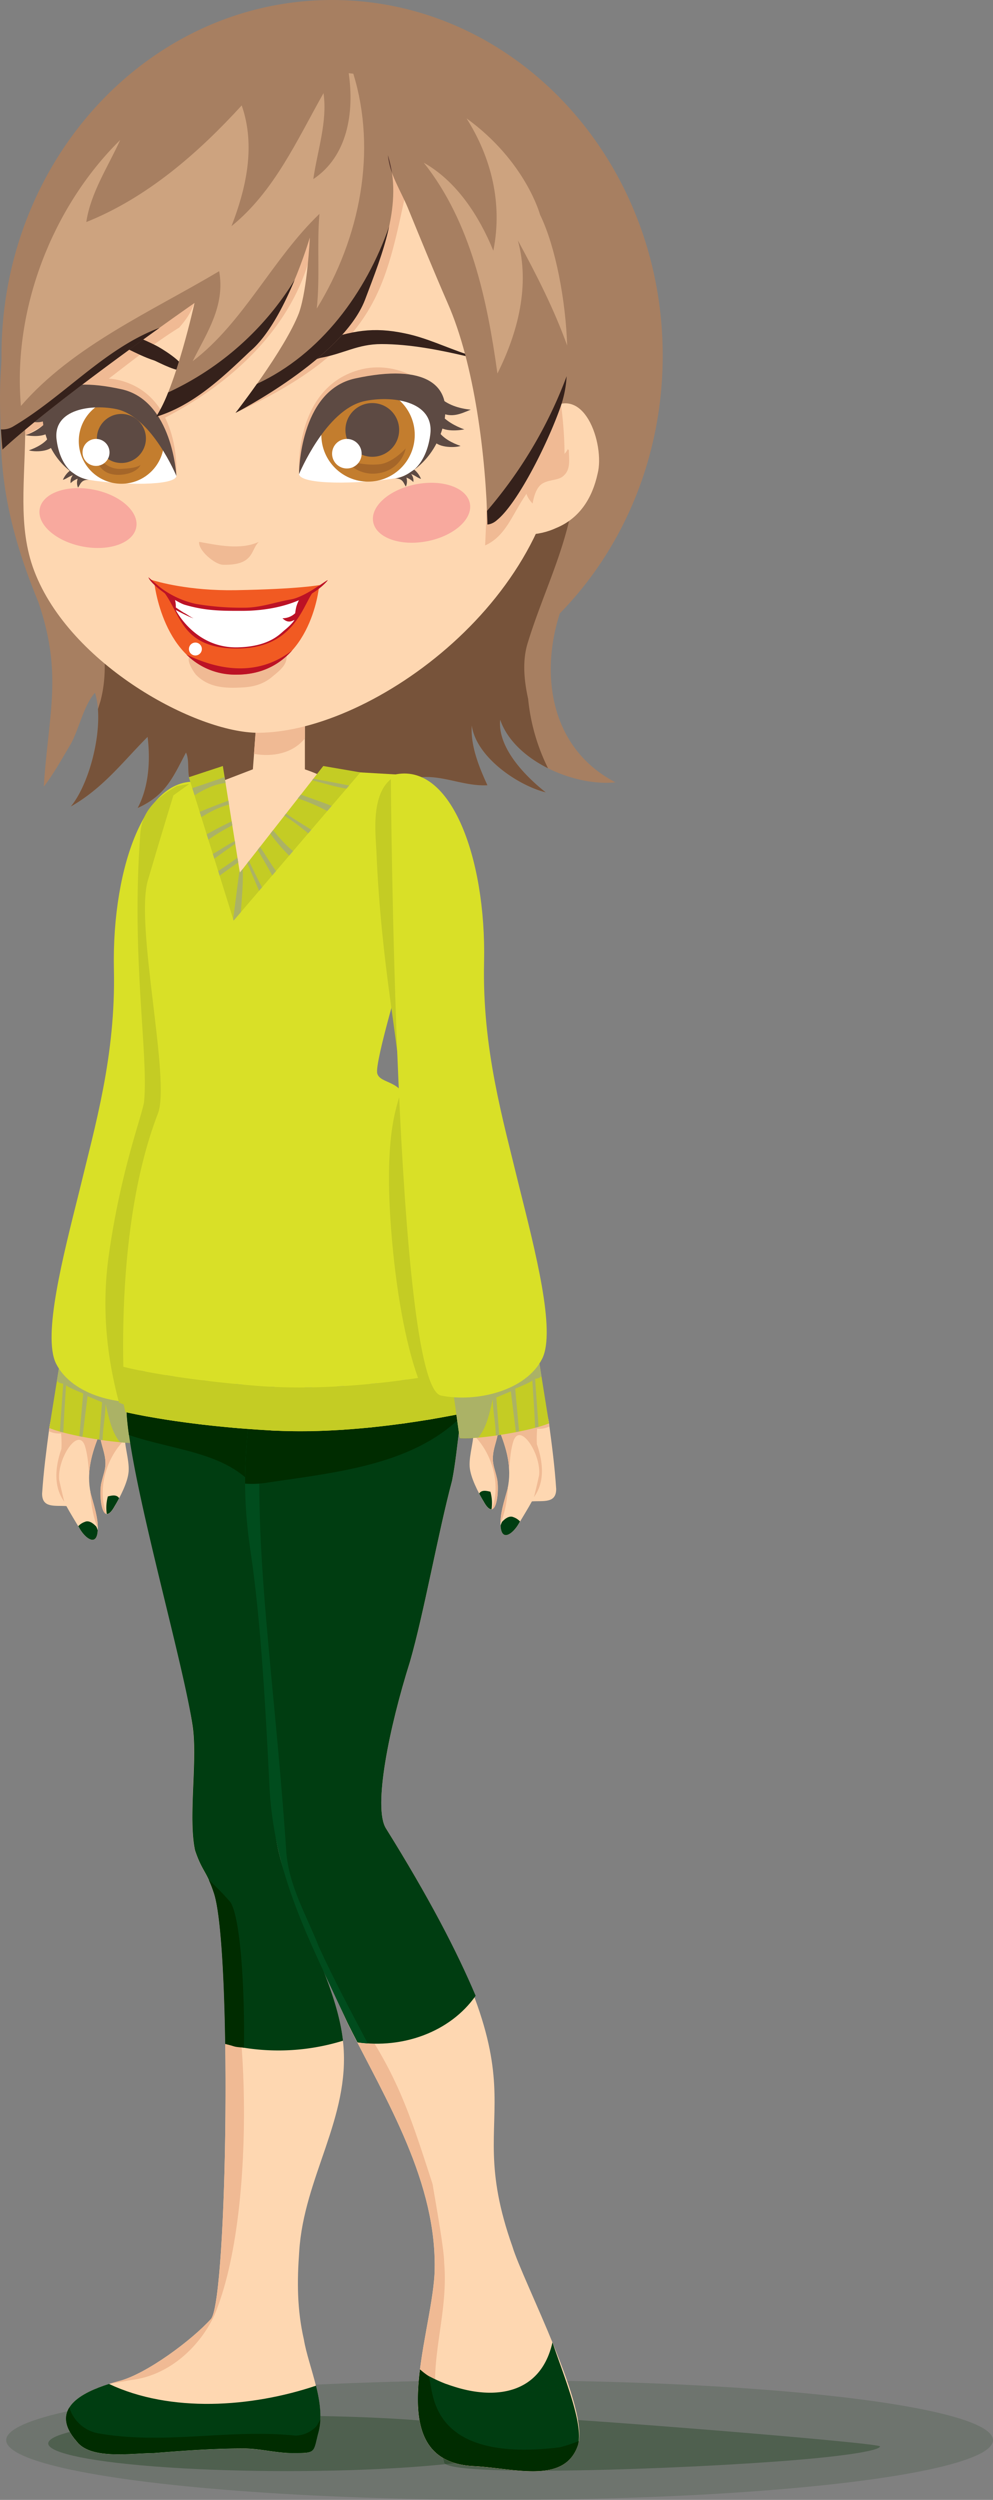 <svg xmlns="http://www.w3.org/2000/svg" width="448.8" height="1129.49" viewBox="0 0 448.8 1129.49"><rect x="0" y="0" width="448.8" height="1129.49" fill="#808080" stroke="none"/><title>Asset 3famaly</title><g id="25110cb1-9d9b-474d-8e7e-11409b6cf779" data-name="Layer 2"><g id="0a08e891-be67-496e-8547-455021a3e31b" data-name="Layer 1"><ellipse cx="225.8" cy="1102.49" rx="223" ry="27" fill="#002c00" opacity="0.14"/><ellipse cx="129.8" cy="1103.99" rx="108" ry="12.5" fill="#002c00" opacity="0.28"/><path d="M397.73,1105.31c.06,1.61-12.3,4-37.12,6.08-50.75,4.31-159.64,8-159.89,1.06s-25.86-21.59,25.07-21C250.71,1091.8,397.67,1103.7,397.73,1105.31Z" fill="#002c00" opacity="0.28"/><path d="M22.29,645.2s1.63-15.71,10.36-2.27c.7,2.79,1.22,37.54-2.62,37.54-5.24-.35-11,1-11-5.59C19.73,664.41,20.9,655.68,22.29,645.2Z" fill="#fed7b1"/><path d="M27.76,654.63c.35-4.89-.7-10.13-.35-15h.35l17.46,7.68c-3.84,9.43-6.29,17.81-4.19,27.58,1.4,5.24,3.49,11.17,3.14,16.41-.35,8-5.94,3.49-8.38-1-3.49-5.94-9.08-14.32-10.48-21.3C24.62,664.41,27.06,659.17,27.76,654.63Z" fill="#fed7b1"/><path d="M40.71,673.19c.09.56.19,1.12.32,1.69,1.29,4.84,3.16,10.28,3.16,15.21-.23-.53-.47-1-.67-1.41C41.76,683.86,41.11,678.5,40.71,673.19Z" fill="#f0ba94"/><path d="M38.27,687.64c2.1-1,4.19,1,5.24,2.09a10.55,10.55,0,0,1,.65,1.68c-.4,7.86-5.94,3.35-8.37-1.17l-.41-.68A7.11,7.11,0,0,1,38.27,687.64Z" fill="#003d11"/><path d="M27.76,654.63a51,51,0,0,0-.14-7,10.18,10.18,0,0,1-5.51-1l.18-1.37s1.48-14.25,9.18-4l13.75,6c-2.73,6.69-4.74,12.85-4.93,19.36-.32-5-.73-9.75-2-13.59-3.14-8.38-12.57,6.29-11.52,15.71.75,3.4,1.51,6.66,2.32,9.88C28.26,677.11,22.29,670.34,27.76,654.63Z" fill="#f0ba94"/><path d="M47.66,661.26c0-4.89-2.1-8.38-2.44-12.92l11.17-1c-.35,5.94,2.09,11.87,1.75,17.46-.35,4.89-3.84,11.52-6.29,15.71-5.94,10.82-7.33-5.94-5.94-10.83C46.62,666.5,47.66,664.06,47.66,661.26Z" fill="#fed7b1"/><path d="M48.75,676.11c2.08-.53,4-.85,5.08.79-.68,1.3-1.36,2.51-2,3.56-1.46,2.66-2.64,3.64-3.58,3.55A19.42,19.42,0,0,1,48.75,676.11Z" fill="#003d11"/><path d="M47.66,661.26c0-4.89-2.1-8.38-2.44-12.92l11.17-1a23,23,0,0,0,0,3.14c-8.25,8-12.55,22.15-8.28,33.57-2.77-.53-3.28-10.73-2.24-14.37C46.62,666.5,47.66,664.06,47.66,661.26Z" fill="#f0ba94"/><path d="M28,609.71,22.29,645.2s5.12,2.44,20.13,4.89,20.25,1.75,20.25,1.75l5.24-37.36Z" fill="#c4cc24"/><path d="M28.57,625.17s-2.37-.27-2.86-1.34L28,609.71l39.94,4.76-5.24,37.36a45.62,45.62,0,0,1-8.46-.22c-3.89-4.78-4.9-10.7-6.54-17.27,0,5.75-1.28,10.86-1.33,16.34l-1.55-.23,1.31-16.89-6.55-2.75-2.31,18.36-1.42-.28,1.76-19.3s-7.76-3.12-7.76-3.77c0,.65-1,14.63-1.24,21.42-.83-.22-.91-.23-1.56-.43Z" fill="#abb266"/><path d="M53.58,1075.87c12.57-3.14,33.52-18.86,41.9-28.28,7.33-10.47,9.43-169.7,1-192.74-3.14-9.43-5.24-9.43-8.38-18.86-3.14-14.66,1.1-39.92-1-55.52-4.81-35-31.77-152.24-18.16-154.33l66.34-9.08c11.52,28.28,5.24,56.57,1,85.9-4.19,38.76-12.57,76.47-12.57,116.28,0,33.52,28.28,70.65,31.43,104.17s-17.81,60.29-19.9,93.81c-1,13.62-1,26.19,2.1,39.81,2.09,12.57,10.48,29.33,6.28,42.95-2.09,8.38-1,8.38-11.52,8.38-7.33,0-14.67-2.1-22-2.1-13.62,0-27.24,1-40.85,2.1-9.43,0-28.28,3.14-34.57-5.24C20.06,1086.34,42.05,1079,53.58,1075.87Z" fill="#fed7b1"/><path d="M95.48,1047.58c5.85-8.36,8.37-111.39,4.89-164.42,10.41,8.34,17.07,114-3.45,162.85-6.29,13.62-19.9,27.24-37.71,29.33-3.24.61-6.44,1.17-9.62,1.67,1.41-.44,2.77-.82,4-1.16C66.15,1072.72,87.1,1057,95.48,1047.58Z" fill="#f0ba94"/><path d="M142.83,1077.89c1.86,7.53,2.95,15.2.84,22.07-2.09,8.38-1,8.38-11.52,8.38-7.33,0-14.67-2.1-22-2.1-13.62,0-27.24,1-40.85,2.1-9.43,0-28.28,3.14-34.57-5.24-13-14.83,2.75-22.27,14.52-26C77.06,1090.21,113.54,1087.73,142.83,1077.89Z" fill="#003d11"/><path d="M31.34,1087.75a16.87,16.87,0,0,0,13.2,11.7c30.38,5.24,58.66-2.1,89,1a13.28,13.28,0,0,0,9.43-4.19,32.39,32.39,0,0,0,1.78-3.07,27,27,0,0,1-1.12,6.72c-2.09,8.38-1,8.38-11.52,8.38-7.33,0-14.67-2.1-22-2.1-13.62,0-27.24,1-40.85,2.1-9.43,0-28.28,3.14-34.57-5.24C29.12,1096.71,28.87,1091.69,31.34,1087.75Z" fill="#002c00"/><path d="M101.81,923.47c-.47-32-2.14-60-5.29-68.63-3.14-9.43-5.24-9.43-8.38-18.86-3.14-14.66,1.1-39.92-1-55.52-4.81-35-40.5-152.17-26.89-154.26l75.07-9.15c11.52,28.28,5.24,56.57,1,85.9-4.19,38.76-12.57,76.47-12.57,116.28,0,33.07,27.51,69.64,31.27,102.8A98.93,98.93,0,0,1,101.81,923.47Z" fill="#003d11"/><path d="M104.24,859.56c4.84,8.09,6.39,42.74,6,65.6-5.43-.44-3.15-.39-8.46-1.7-.47-32-2.14-60-5.29-68.63a51.79,51.79,0,0,0-2.12-5.43A113.71,113.71,0,0,1,104.24,859.56Z" fill="#002c00"/><path d="M58.27,648.35c-1.81-13-1.66-21.59,1.94-22.15l75.07-9.15c11.52,28.28,5.24,56.57,1,85.9-.61,5.64-1.31,11.26-2.06,16.87-3.35-14.64-8-28.94-15.36-42.52C106.9,656,80.21,656,58.27,648.35Z" fill="#002c00"/><path d="M122.61,604.58l91.13,14.14c-6.29,15.71-6.29,34.57-9.43,50.28-6.29,23.57-12.68,59.71-19,81.7-9.43,29.85-16.77,66-10.88,75.42,79.27,127.27,32.06,118.29,57.2,189,4.71,15.71,35.65,74.39,29.37,90.1-6.29,17.28-28.59,9.93-47,9-41.84-2.16-19.18-57.2-17.61-87,1.57-40.85-22-78.47-39.28-113-17.28-37.71-29.85-81.7-31.42-124.12-1.57-31.42-3.14-62.85-7.86-94.27S117.89,636,122.61,604.58Z" fill="#fed7b1"/><path d="M195.52,986.83c1,6.29,5.24,29.33,5.24,35.62,2.1,25.14-8.38,46.49-2.09,70.58,4.19,16.76,37.57,15.85,54.33,12.71a67.23,67.23,0,0,0,8.65-2.85,11,11,0,0,1-.62,2.33c-6.29,17.28-28.59,9.93-47,9-41.84-2.16-19.18-57.2-17.61-87,1.57-40.85-22-78.47-39.28-113q-4.52-9.86-8.57-20.26C177.71,931.31,183.1,948.54,195.52,986.83Z" fill="#f0ba94"/><path d="M189.86,1070.57a30.58,30.58,0,0,0,3.42,2.69c.81.44,1.65.87,2.49,1.29l.56.27c.83.4,1.67.79,2.52,1.16h0q1.42.62,2.89,1.18l.11,0q1.44.55,2.91,1c18.49,6.09,39.55,4,44.94-19.87,4.15,12.66,13.21,34.39,11.85,44.52h0a11.35,11.35,0,0,1-.21,1.14l0,.12a8.23,8.23,0,0,1-.33,1.05c-6.29,17.28-28.59,9.93-47,9C189.15,1112.9,187.11,1092.87,189.86,1070.57Z" fill="#003d11"/><path d="M115.94,617.05l97.8,1.66c-6.29,15.71-6.29,34.57-9.43,50.28-6.29,23.57-12.68,59.71-19,81.7-9.43,29.85-16.77,66-10.88,75.42,19.34,31,32,55.44,40.54,75.62-11.5,16.39-33,24-53.4,21-1.5-2.91-3-5.8-4.42-8.67-17.28-37.71-33.93-67.12-35.51-109.54-1.57-31.42-3.72-72.28-8.43-103.7S111.23,648.48,115.94,617.05Z" fill="#003d11"/><path d="M115.94,617.05l4.65.08c-9.27,66.88,2.59,128.1,8.8,219.39,1.07,15.71,9.43,29.33,14.66,42.95,6.93,15.13,14.62,29.49,22.16,43.78-1.54-.1-3.08-.26-4.62-.48-1.5-2.91-3-5.8-4.42-8.67-17.28-37.71-33.93-67.12-35.51-109.54-1.57-31.42-3.72-72.28-8.43-103.7S111.23,648.48,115.94,617.05Z" fill="#004c1d"/><path d="M110.78,670.34c-.08-17.15,2.12-33,5.16-53.28l97.8,1.66a97.27,97.27,0,0,0-5.36,21.46C185.83,662.42,150.11,665.4,120,670A42.69,42.69,0,0,1,110.78,670.34Z" fill="#002c00"/><path d="M35.77,538.49c7.24-30,16.58-61.55,15.71-100.56-1-47.14,15.35-91.83,41.9-83.8,0,0-1.65,274.37-22.6,278.56-15.71,3.14-38.16-2-45.49-16.68C19.21,603.44,28.44,567.82,35.77,538.49Z" fill="#d9e027"/><path d="M65.14,497.56c2-21.57-5.94-64.87-1.72-121,.6-8,4.77-14.82,16.4-21.35,3-.58,10.19-2.09,13.56-1.07,0,0-1.65,274.37-22.6,278.56-9.08,1.82-7.59,5-17,1-3.54-13.47-8.62-36.9-4.75-65.54C54.44,528.63,64.61,503.09,65.14,497.56Z" fill="#c4cc24"/><path d="M.67,160.67C.67,71.93,67.57,0,150.09,0S299.52,71.93,299.52,160.67c0,45.85-17.86,87.21-46.51,116.48-9,28-4.16,61,25.14,76.32-18.64,1.93-45.63-9.64-52.06-28.28C224.8,338,237.66,350.9,246.65,358c-12.85-3.21-31.49-16.07-33.42-30.21-.64,9,3.21,18.64,7.07,27-12.21.64-23.14-6.43-35.35-2.57-5.78,1.29-6.43,2.57-12.85,1.93a93.42,93.42,0,0,0-19.28-1.93c-16.71-.64-33.42.64-50.77,1.29-2.57,0-12.85,1.93-15.42,0-2.57-2.57-.64-9.64-2.57-13.5-5.78,10.93-9,19.28-21.85,25.06,5.14-9.64,5.78-21.85,4.5-32.13C55.78,343.83,46.78,356,32,364.4c9-10.92,15.42-37.28,10.93-51.41-5.14,5.78-7.07,16.07-10.93,23.14-3.86,6.43-7.71,13.5-12.21,19.28,2.13-33.3,8.65-50.77-2.43-83.31C-4,220.3.67,195.3.67,160.67Z" fill="#a77f61"/><path d="M37.11,235.33c0-10.17,11.09-12,20.34-9.25,40.68,11.1,82.29,43.46,123,25.89,25-11.1,49-45.31,79.52-34.21-1.85,25.89-13.87,48.08-21.27,72.12-2.77,8.32-1.85,17.57,0,25.89a90.22,90.22,0,0,0,9,31.36c-10-5-18.41-12.56-21.64-21.94C224.8,338,237.66,350.9,246.65,358c-12.85-3.21-31.49-16.07-33.42-30.21-.64,9,3.21,18.64,7.07,27-12.21.64-23.14-6.43-35.35-2.57-5.78,1.29-6.43,2.57-12.85,1.93a93.42,93.42,0,0,0-19.28-1.93c-16.71-.64-33.42.64-50.77,1.29-2.57,0-12.85,1.93-15.42,0-2.57-2.57-.64-9.64-2.57-13.5-5.78,10.93-9,19.28-21.85,25.06,5.14-9.64,5.78-21.85,4.5-32.13C55.78,343.83,46.78,356,32,364.4c7.59-9.21,13.34-29.38,12.27-44l1.17-3.73C52.83,288,36.19,263.07,37.11,235.33Z" fill="#77533a"/><path d="M137.8,319.61v28s19.72,6.37,24.28,16S150.2,499.88,150.2,499.88L89,503.09S64.45,431.75,67,417s22.09-33.42,22-43.7a51.79,51.79,0,0,1,2.29-16.87l23-8.84,2.09-28Z" fill="#fed7b1"/><path d="M114.78,340.62l1.57-21H137.8v14C132.34,340.38,123.33,342.11,114.78,340.62Z" fill="#f0ba94"/><path d="M246,186.54c17.83-15.42,27.48,14.46,24.1,27.47-2.41,11.09-8.19,20.25-18.8,24.58-7.23,3.37-19.76,5.3-24.58-3.37Z" fill="#fed7b1"/><path d="M11.43,191.84c0,25-3.61,46,4.05,66.14,16.09,42.38,73.29,73.19,101.28,73.1,51.75-.17,137-61.68,137-139.24S199.49,51.41,132.58,51.41,11.43,114.28,11.43,191.84Z" fill="#fed7b1"/><path d="M90.74,129C87,139.17,86.6,141.58,81,148,58.37,162,34.7,184.92,11.52,196.6a45,45,0,0,1-.09-4.76c0-45.14,18.38-85.31,46.94-111C79.05,88.54,97.69,105.37,90.74,129Z" fill="#f0ba94"/><path d="M141.19,77.61c9.25,46.23-19.9,88.37-70.63,113.13,10.36-20,19.36-36.56,18.83-58.9A16.27,16.27,0,0,0,90.74,129c6.95-23.63-10.62-64.69,1.83-69.74C112.38,61.11,137,57.49,141.19,77.61Z" fill="#f0ba94"/><path d="M184.13,83.69c-10.17,47.16-13.26,73-77.64,102.85,8.32-7.4,11.36-7.23,17.84-17.4,11.1-16.64,21-30.89,27.45-48.46,1.85-5.55,16.13-64.64,31.58-56.37C183.75,70.49,184.9,76.77,184.13,83.69Z" fill="#f0ba94"/><path d="M219.27,246.43C221.87,190.11,222,130.54,203,77.61c30.69,25.47,52.15,81.16,52.15,128.25,0,6.14-1.92-2-2.81,4.64C232.64,220.3,233.72,239.95,219.27,246.43Z" fill="#f0ba94"/><path d="M195.88,175.86s-15.24-14.1-34-8.6c-29.32,8.6-26.72,46.44-26.72,46.44s13.58-38.14,31.16-38.31S195.88,175.86,195.88,175.86Z" fill="#f0ba94"/><path d="M135.15,214.25c-.32-1.93,8.92-37.36,35.91-38.33s23.38,8.68,23.62,14.23-.24,23.38-16.39,26S136,219.15,135.15,214.25Z" fill="#fff"/><circle cx="166.34" cy="196.5" r="21.11" fill="#c37d2e"/><circle cx="168.26" cy="194.25" r="12.14" fill="#5d4a43"/><path d="M135.15,214.25s0-37.69,25.31-43.24c32.26-7.07,44.34,3.23,40,20.82S182.63,215,182.63,215s9.67-2.68,11.82-18.45-18-17.9-29.83-15.29C147.2,185.09,135.15,214.25,135.15,214.25Z" fill="#5d4a43"/><path d="M198.53,186.54c2.89,3.62,7.23,6,11.33,7.47-3.86.72-10.12,1-12.77-2.41Z" fill="#5d4a43"/><path d="M212.75,185.09c-4.58,1.93-8.68,3.86-13.74,1.2l-.72-7.23C201.91,182.92,207.69,184.61,212.75,185.09Z" fill="#5d4a43"/><path d="M197.81,194.25c1.93,3.62,6.75,6,10.36,7.23-2.89,1-11.09.72-12.29-2.89Z" fill="#5d4a43"/><path d="M144.91,154.28c14.22-4.82,23.62-6.75,38.32-3.61,9.4,1.93,18.32,6.27,27.72,9.4,3,1,6.22,2.52,9.48,3.79L210.95,161c-12.29-2.89-25.79-5.54-38.56-5.54-10.85,0-16.87,4.34-27.72,6.27-1.69.48-14.22,5-14.46,2.11C130,160.49,142.74,155,144.91,154.28Z" fill="#35211b"/><path d="M24.28,180s13.91-12.87,31-7.85C82.07,180,79.7,214.57,79.7,214.57s-12.4-34.82-28.44-35S24.28,180,24.28,180Z" fill="#f0ba94"/><path d="M79.73,215.08c.29-1.76-8.14-34.11-32.78-35s-21.34,7.93-21.56,13,.22,21.34,15,23.76S79,219.55,79.73,215.08Z" fill="#fff"/><circle cx="54.87" cy="199.3" r="19.27" fill="#c37d2e"/><circle cx="54.87" cy="198.11" r="11.08" fill="#5d4a43"/><path d="M79.73,215.08S78,180.92,54.87,175.86c-29.45-6.45-38.73,2.7-34.76,18.76s16.28,21.12,16.28,21.12-8.82-2.45-10.79-16.85,16.46-16.34,27.23-14C68.73,188.46,79.73,215.08,79.73,215.08Z" fill="#5d4a43"/><path d="M21.86,189.78l1.32,4.62c-2.42,3.08-8.14,2.86-11.66,2.2A23.06,23.06,0,0,0,21.86,189.78Z" fill="#5d4a43"/><path d="M22.08,183l-.66,6.6c-4.62,2.42-8.36.66-12.54-1.1C13.5,188,18.78,186.48,22.08,183Z" fill="#5d4a43"/><path d="M22.52,196.82l1.76,4c-1.1,3.3-8.58,3.52-11.22,2.64C16.36,202.32,20.76,200.12,22.52,196.82Z" fill="#5d4a43"/><path d="M70.58,156.16C58.31,150,51.64,148.52,38,149.54c-8.74.58-18.72,11.07-18.72,11.07,11.45-7.68,14.79-8.33,26.35-6.75,9.81,1.34,14.72,6,24.29,9.09,1.47.64,12.24,6.28,12.82,3.69C83.33,163.62,72.45,157.08,70.58,156.16Z" fill="#35211b"/><path d="M117,244.82c-3.86,3.62-1.93,10.64-16.15,10.36-3.74-.07-11.33-6.51-10.85-10.36C98.21,246.26,108.57,248.67,117,244.82Z" fill="#f0ba94"/><ellipse cx="190.51" cy="231.69" rx="22.25" ry="13.11" transform="translate(-40.43 40.27) rotate(-10.92)" fill="#f8a99e"/><ellipse cx="40.18" cy="233.85" rx="13.11" ry="22.25" transform="matrix(0.19, -0.98, 0.98, 0.19, -197.04, 229.01)" fill="#f8a99e"/><path d="M184.52,214l2.67-1.82a10.51,10.51,0,0,1,3.08,4.18c-1.45-.36-2.89-1.69-4.46-2.17a4.52,4.52,0,0,1,1,3.61,7.88,7.88,0,0,0-3.13-2,5.64,5.64,0,0,1-.24,4c-1-1.21-1.21-3.78-4.88-3.58A17.22,17.22,0,0,0,184.52,214Z" fill="#5d4a43"/><path d="M34.23,214.54l-2.64-1.87a10.51,10.51,0,0,0-3.16,4.12c1.45-.33,2.92-1.63,4.5-2.08a4.53,4.53,0,0,0-1,3.6,7.89,7.89,0,0,1,3.17-2,5.64,5.64,0,0,0,.16,4c1-1.19,1.28-3.75,4.95-3.48A17.18,17.18,0,0,1,34.23,214.54Z" fill="#5d4a43"/><path d="M183.35,202.6s-5.73,6.46-11.73,7.15c-7.71.88-15.5-2-15.5-2a15.39,15.39,0,0,0,15.26,6A14.45,14.45,0,0,0,183.35,202.6Z" fill="#a56629"/><circle cx="156.77" cy="204.99" r="6.68" fill="#fff"/><path d="M42,205.58c1.45,1.53,4.42,3.28,6.19,4.49a10.92,10.92,0,0,0,6.64,1.78c3-.24,6.45-.32,8.7-1.77-1.85,3.86-9.16,5.3-13.58,4a8.23,8.23,0,0,1-4.34-2.73C44.69,210.07,41.64,207.18,42,205.58Z" fill="#a56629"/><circle cx="43.4" cy="204.41" r="6.1" fill="#fff"/><path d="M256.62,202.93l.48.48c0,3.86,1,8.68-2.41,11.57-2.41,2.41-7.71,1.45-10.6,4.34-1.93,1.93-2.89,5.3-3.37,8.19C229.62,215.94,252.76,211.12,256.62,202.93Z" fill="#f0ba94"/><path d="M244.08,97c11,22.49,15.62,68.36,9.84,85.07C247.49,201.39,229.3,237,220.3,237c-.64-30.21-5.78-72.46-18-100.1-6.43-14.78-12.21-28.92-18-43.06-3.21-7.71-8.35-15.42-9-23.78,7.07,21.85-2.67,45-10.39,65.55-10.28,26.35-58.44,50.93-58.44,50.93s22.23-28.44,28.66-45.15c3.86-10.93,4.9-34.06,4.9-34.06S129,145.24,113,158.74C100.12,171,87.27,183.16,70.56,188.3c9-13.5,17.35-51.41,17.35-51.41s-61.05,42.42-86.76,66.2c-5.78-58.48,9.64-115.68,60.41-151,0,0,66.14-32.13,118.84-14.14S244.08,97,244.08,97Z" fill="#a77f61"/><path d="M177.18,78.1a30.44,30.44,0,0,1-1.87-8A49.48,49.48,0,0,1,177.18,78.1Z" fill="#5f3d33"/><path d="M141.6,80.92C143.45,68,148.07,55,146.22,42.08c-12,21.27-22.19,44.38-41.61,60.1,6.47-16.64,11.09-36.06,4.62-54.55C89.82,68.9,66.7,89.24,39,100.33,41.41,84,52.5,70.57,57.61,54.92c1.3-1,2.6-1.93,3.95-2.86,0,0,48.84-23.73,96-19C160.2,50.93,157.06,70.61,141.6,80.92Z" fill="#a77f61"/><path d="M54.32,63.25C48.75,75.54,41,87,39,100.33,66.7,89.24,89.82,68.9,109.24,47.63c6.47,18.49,1.85,37.91-4.62,54.55C124,86.47,134.2,63.35,146.22,42.08,148.07,55,143.45,68,141.6,80.92c15.46-10.31,18.6-30,16-47.85l2.09.23c10.72,34.86,3.18,74.11-16.53,106.13,1.54-14.09,0-29,1.23-42.8-21.27,20.34-34.21,49-57.33,66.58,6.47-12.94,14.79-25,12-40.69-30.74,18.3-66.1,33.71-89.6,60.89C5.64,139.79,23.57,93.56,54.32,63.25Z" fill="#cda37f"/><path d="M224.82,168.76c-4.62-33.29-12-68.42-33.29-95.24,14.79,8.32,25,24,31.44,39.76,4.3-21.51-1-42.22-12.11-59.8C237.62,72.87,244.08,97,244.08,97c7.15,14.64,11.61,39.17,12.26,59.13-5.92-16.47-13.87-32-22.28-47.51C239.61,129,234.06,150.27,224.82,168.76Z" fill="#cda37f"/><path d="M175.9,102.25c-2.47,11.45-7,22.74-11,33.35-10.28,26.35-58.44,50.93-58.44,50.93s4.3-5.51,9.67-13.1C145.06,160,165.47,132.2,175.9,102.25Z" fill="#35211b"/><path d="M133.19,126.42c-4.78,11.51-11.8,25.26-20.21,32.32C100.12,171,87.27,183.16,70.56,188.3a62.53,62.53,0,0,0,5.44-11A131.85,131.85,0,0,0,133.19,126.42Z" fill="#35211b"/><path d="M.43,194a9.41,9.41,0,0,0,5.24-1.15c23.2-13.6,41.57-35.5,66.46-44.75-19.88,14.23-53.56,38.91-71,55C.85,200,.62,197,.43,194Z" fill="#35211b"/><path d="M225.18,224.68A201.52,201.52,0,0,0,256.1,170a50.47,50.47,0,0,1-2.18,12.1c-5.52,16.56-19.71,45.12-29.31,52.87a7.42,7.42,0,0,1-4.31,2c0-2-.11-4-.19-6.14Q222.71,227.81,225.18,224.68Z" fill="#35211b"/><path d="M86,296.36c.95-.65,3.42,1,4.23,1.33a35.28,35.28,0,0,0,7,1.37c7,1.17,13.5,1,20.78.36,3.14-.38,9.46-.56,11.67-3.26l-.28,2c-.6,3.2-4.21,5.78-6.47,7.7-3.77,3.19-8.24,4.44-13,4.72-7.69.45-15.4.32-21.29-5.66C87.57,303.78,83.67,297.88,86,296.36Z" fill="#f0ba94"/><path d="M182.42,350.11l-28.5-1.65L107.7,402.66,93.56,348.46,78.37,359.36s-5.61,18.16-11.54,38.41,10.4,90.2,4.55,105.32C49.74,559.09,56.72,638,56.72,638s26.19,6.29,67.4,8.38,86.59-8.16,86.59-8.16,14.32-61-5.93-94.5-19.55-33.52-21-44.69-11.87-9.08-13.27-14,12.57-51,12.57-51Z" fill="#d9e027"/><polygon points="146.11 346.1 108.4 394.28 100.72 346.1 85.35 351.16 105.6 415.93 162.88 348.98 146.11 346.1" fill="#c4cc24"/><path d="M141.64,351.81c5.41,1,10.88,2.07,16.17,3.1l-1.22,1.42c-5.43-.88-10.39-2.47-15.51-3.81Z" fill="#abb266"/><path d="M136,359c4.64,1.74,9.27,3.27,13.91,5.12l-2,2.31a89,89,0,0,0-13.29-5.71Z" fill="#abb266"/><path d="M123.39,375.12c2.92,3.33,5.48,6.55,9.08,9.4l-1.77,2.07a78.6,78.6,0,0,1-8.53-9.92Z" fill="#abb266"/><path d="M117.53,382.61c2.45,3.6,4.67,7.43,7.22,10.94l-1.69,2c-2.05-3.85-4.41-7.71-6.59-11.56Z" fill="#abb266"/><path d="M108.4,394.28l1.31-1.68c.26,6.36-.39,13-.86,19.53l-3.25,3.8-.22-.71c1-7.31,1.85-14.62,2.86-21.93Z" fill="#abb266"/><path d="M107.67,389.71c-3,1.88-5.66,4-8.41,5.91l-.65-2.09c2.89-1.87,5.88-3.92,8.71-6Z" fill="#abb266"/><path d="M106.32,381.24C103,383.5,100,385.75,96.87,388l-.68-2.18c3.31-1.78,6.44-4.14,9.94-5.79Z" fill="#abb266"/><path d="M105,372.91a90.29,90.29,0,0,0-10.81,6.48l-.77-2.46c3.72-2,7.38-4,11.3-5.81Z" fill="#abb266"/><path d="M101.51,351.09l.43,2.67c-5.17.56-9.72,2.92-14,5.55l-1-3.22C91.74,354.45,96.46,352.93,101.51,351.09Z" fill="#abb266"/><path d="M103.5,363.54c-4.63,1.07-8.56,3.34-12.52,5.61l-.73-2.33c4.32-1.81,8.64-3.46,13-5.09Z" fill="#abb266"/><path d="M112.51,389c1.86,3.82,3.77,7.93,5.92,11.91l-1.32,1.55L111.75,390Z" fill="#abb266"/><path d="M129.31,367.56c3.71,2.72,7.81,4.94,11.36,7.38l-1.37,1.6a102.11,102.11,0,0,0-10.77-8Z" fill="#abb266"/><path d="M208,619.27a135.34,135.34,0,0,0-1.55,19.85l-2.62.51a121.46,121.46,0,0,1,1.66-19.88Z" fill="#abb266"/><path d="M193.55,621.86l2.54-.42a170.43,170.43,0,0,0-.29,19.65l-2.82.47C193,634.92,193.75,628.55,193.55,621.86Z" fill="#abb266"/><path d="M184.14,623.27c-1.08,6.42-.6,13.1-.27,19.68l-3.14.43c0-6.58.15-13.16.62-19.73Z" fill="#abb266"/><path d="M170.53,624.94a182.18,182.18,0,0,0-1.26,19.82l-3.52.35c0-6.62.94-13.33,1.72-19.87Z" fill="#abb266"/><path d="M137.7,626.84c1.15,0,2.3,0,3.45,0,.23,6.47-.28,13.19-.47,19.8l-3,0C137.35,640,137.57,633.54,137.7,626.84Z" fill="#abb266"/><path d="M122,626.51l2.08.1c-.12,6.69-.29,13.15.6,19.8l-.56,0-1.89-.1C122,639.64,121.22,633.2,122,626.51Z" fill="#abb266"/><path d="M78.83,621.91c-.12,6.74.56,13.48,1,20.22l-4.5-.67c-.31-6.7-.38-13.53-.4-20.15Z" fill="#abb266"/><path d="M65.51,619.65c.05,6.71.25,13.6,1,20.32l-1.67-.31a144.27,144.27,0,0,1-1.38-20.42Z" fill="#abb266"/><path d="M93.93,623.94c.07,6.61-1.42,13.23-1.34,19.84l-2.8-.33c.3-6.59.87-13.35,1.49-19.83Z" fill="#abb266"/><path d="M109.72,625.6a103.45,103.45,0,0,0-1.31,19.74l-3.53-.3c.41-6.59.62-13.19,1.15-19.79Z" fill="#abb266"/><path d="M155.53,626.2c-.11,6.46-.37,13.16-.1,19.75l-2.71.17c-.23-6.59-.28-13.26-.29-19.74Z" fill="#abb266"/><path d="M107.11,271.63l37-7s-7,32-38.65,30.56S70.74,264,70.74,264Z" fill="#bc1225"/><path d="M87.43,279.33c-.83-.21-3.5-2.17-4.27-2.44-2-1.25-3.69-2.43-3.69-2.43a12.65,12.65,0,0,0-2.82-8.32l30.46,5.5,29.22-3.23c-1.71,4.07-2.41,4.44-2.92,8.64a8.29,8.29,0,0,1-5.74,2.28c2.1,2.1,3.83,1.64,5.39.72-.13.51-1.78,2.52-4.37,4.6-2.18,1.75-6.83,7.5-21.27,7.83-19.39.45-28-16.88-28-16.88S86.51,279.33,87.43,279.33Z" fill="#fff"/><path d="M105.92,293c31.33.71,31.43-26.33,38.22-27.56,0,0-3.89,39.34-37.22,39.34-31,0-36.61-36.76-37.22-41.7C82.22,272.41,78.22,292.4,105.92,293Z" fill="#f15a22"/><path d="M132.1,293.82c-5.55,6.22-13.58,11-25.18,11a31.15,31.15,0,0,1-22.64-9.06C99.79,303.27,117.12,305.48,132.1,293.82Z" fill="#bc1225"/><path d="M106.49,266.66c29.31-.52,38.16-2.36,38.16-2.36l-9,6c-18.5,6.64-35.9,4.94-46.4,3.39-9.88-1.54-15.09-5.25-21-11.75C71.14,262.84,85.31,267,106.49,266.66Z" fill="#f15a22"/><path d="M148,262.35C145.3,265.76,133.6,276,109.16,276c-9.16,0-16.3,0-25.68-2.76-3.64-1.07-15.32-8.89-16.4-12.44,0,0,3.49,3.14,5.55,4.78a41.29,41.29,0,0,0,15.89,7.27,121.37,121.37,0,0,0,22,1.71c7.2,0,13.84-2.49,20.94-3.73S149.26,260.67,148,262.35Z" fill="#bc1225"/><circle cx="88.31" cy="293.24" r="2.92" fill="#fff"/><path d="M253,1105.73a67.11,67.11,0,0,0,8.6-2.83,9.7,9.7,0,0,1-.56,2.31c-6.29,17.28-28.59,9.93-47,9-24.91-1.29-27-21.32-24.2-43.62a30.58,30.58,0,0,0,3.42,2.69C196.88,1075.22,188.9,1113.58,253,1105.73Z" fill="#002c00"/><polygon points="326.43 679.61 328.84 682.13 328.84 699.58 324.89 703.75 311.28 703.75 306.89 699.25 306.89 682.13 309.41 679.61 326.43 679.61" fill="none"/><path d="M115.94,626.13c38.71,3.1,79.56-4.14,98.12-8.11a204,204,0,0,1-3.36,20.2s-45.39,10.25-86.59,8.16S56.72,638,56.72,638s-2.62-8.16-1.07-20.49C67.49,620.49,89.62,624,115.94,626.13Z" fill="#c4cc24"/><path d="M248.12,643.08s-1.63-15.71-10.36-2.27c-.7,2.79-1.22,37.54,2.62,37.54,5.24-.35,11,1,11-5.59C250.68,662.28,249.52,653.55,248.12,643.08Z" fill="#fed7b1"/><path d="M242.65,652.5c-.35-4.89.7-10.13.35-15h-.35l-17.46,7.68c3.84,9.43,6.29,17.81,4.19,27.58-1.4,5.24-3.49,11.17-3.14,16.41.35,8,5.94,3.49,8.38-1,3.49-5.94,9.08-14.32,10.48-21.3C245.79,662.28,243.35,657,242.65,652.5Z" fill="#fed7b1"/><path d="M229.7,671.07c-.09.56-.19,1.12-.32,1.69-1.29,4.84-3.16,10.28-3.16,15.21.23-.53.47-1,.67-1.41C228.65,681.74,229.3,676.37,229.7,671.07Z" fill="#f0ba94"/><path d="M232.14,685.51c-2.1-1-4.19,1-5.24,2.09a10.55,10.55,0,0,0-.65,1.68c.4,7.86,5.94,3.35,8.37-1.17l.41-.68A7.11,7.11,0,0,0,232.14,685.51Z" fill="#003d11"/><path d="M242.65,652.5a51,51,0,0,1,.14-7,10.18,10.18,0,0,0,5.51-1l-.18-1.37s-1.48-14.25-9.18-4l-13.75,6c2.73,6.69,4.74,12.85,4.93,19.36.32-5,.73-9.75,2-13.59,3.14-8.38,12.57,6.29,11.52,15.71-.75,3.4-1.51,6.66-2.32,9.88C242.15,675,248.12,668.22,242.65,652.5Z" fill="#f0ba94"/><path d="M222.75,659.14c0-4.89,2.1-8.38,2.44-12.92l-11.17-1c.35,5.94-2.09,11.87-1.75,17.46.35,4.89,3.84,11.52,6.29,15.71,5.94,10.82,7.33-5.94,5.94-10.83C223.8,664.37,222.75,661.93,222.75,659.14Z" fill="#fed7b1"/><path d="M221.66,674c-2.08-.53-4-.85-5.08.79.68,1.3,1.36,2.51,2,3.56,1.46,2.66,2.64,3.64,3.58,3.55A19.42,19.42,0,0,0,221.66,674Z" fill="#003d11"/><path d="M222.75,659.14c0-4.89,2.1-8.38,2.44-12.92l-11.17-1a23,23,0,0,1,0,3.14c8.25,8,12.55,22.15,8.28,33.57,2.77-.53,3.28-10.73,2.24-14.37C223.8,664.37,222.75,661.93,222.75,659.14Z" fill="#f0ba94"/><path d="M242.44,607.59l5.68,35.49S243,645.52,228,648s-20.25,1.75-20.25,1.75l-5.24-37.36Z" fill="#c4cc24"/><path d="M241.85,623s2.37-.27,2.86-1.34l-2.26-14.12-39.94,4.76,5.24,37.36a45.62,45.62,0,0,0,8.46-.22c3.89-4.78,4.9-10.7,6.54-17.27,0,5.75,1.28,10.86,1.33,16.34l1.55-.23-1.31-16.89,6.55-2.75,2.31,18.36,1.42-.28-1.76-19.3s7.76-3.12,7.76-3.77c0,.65,1,14.63,1.24,21.42.83-.22.91-.23,1.56-.43Z" fill="#abb266"/><path d="M181,492.49c-.38-20.36-8.7-55.11-10.89-108.1-.31-7.59-3-27.73,8.89-33.9,3.24-.55,13.49,10.23,17.3,11.19,0,0,35.24,260.52,12.85,264.47-9.71,1.71-7.69,4.7-18.4,1-5.5-12.71-10.44-35-13.11-61.86C172,508.49,181.14,497.71,181,492.49Z" fill="#c4cc24"/><path d="M234.58,535.83c-7.28-30.17-16.67-61.89-15.8-101.13,1.05-47.4-15.44-92.35-42.14-84.27,0,0,1.66,275.91,22.72,280.12,15.8,3.16,38.37-2,45.75-16.78C251.22,601.14,241.95,565.33,234.58,535.83Z" fill="#d9e027"/></g></g></svg>